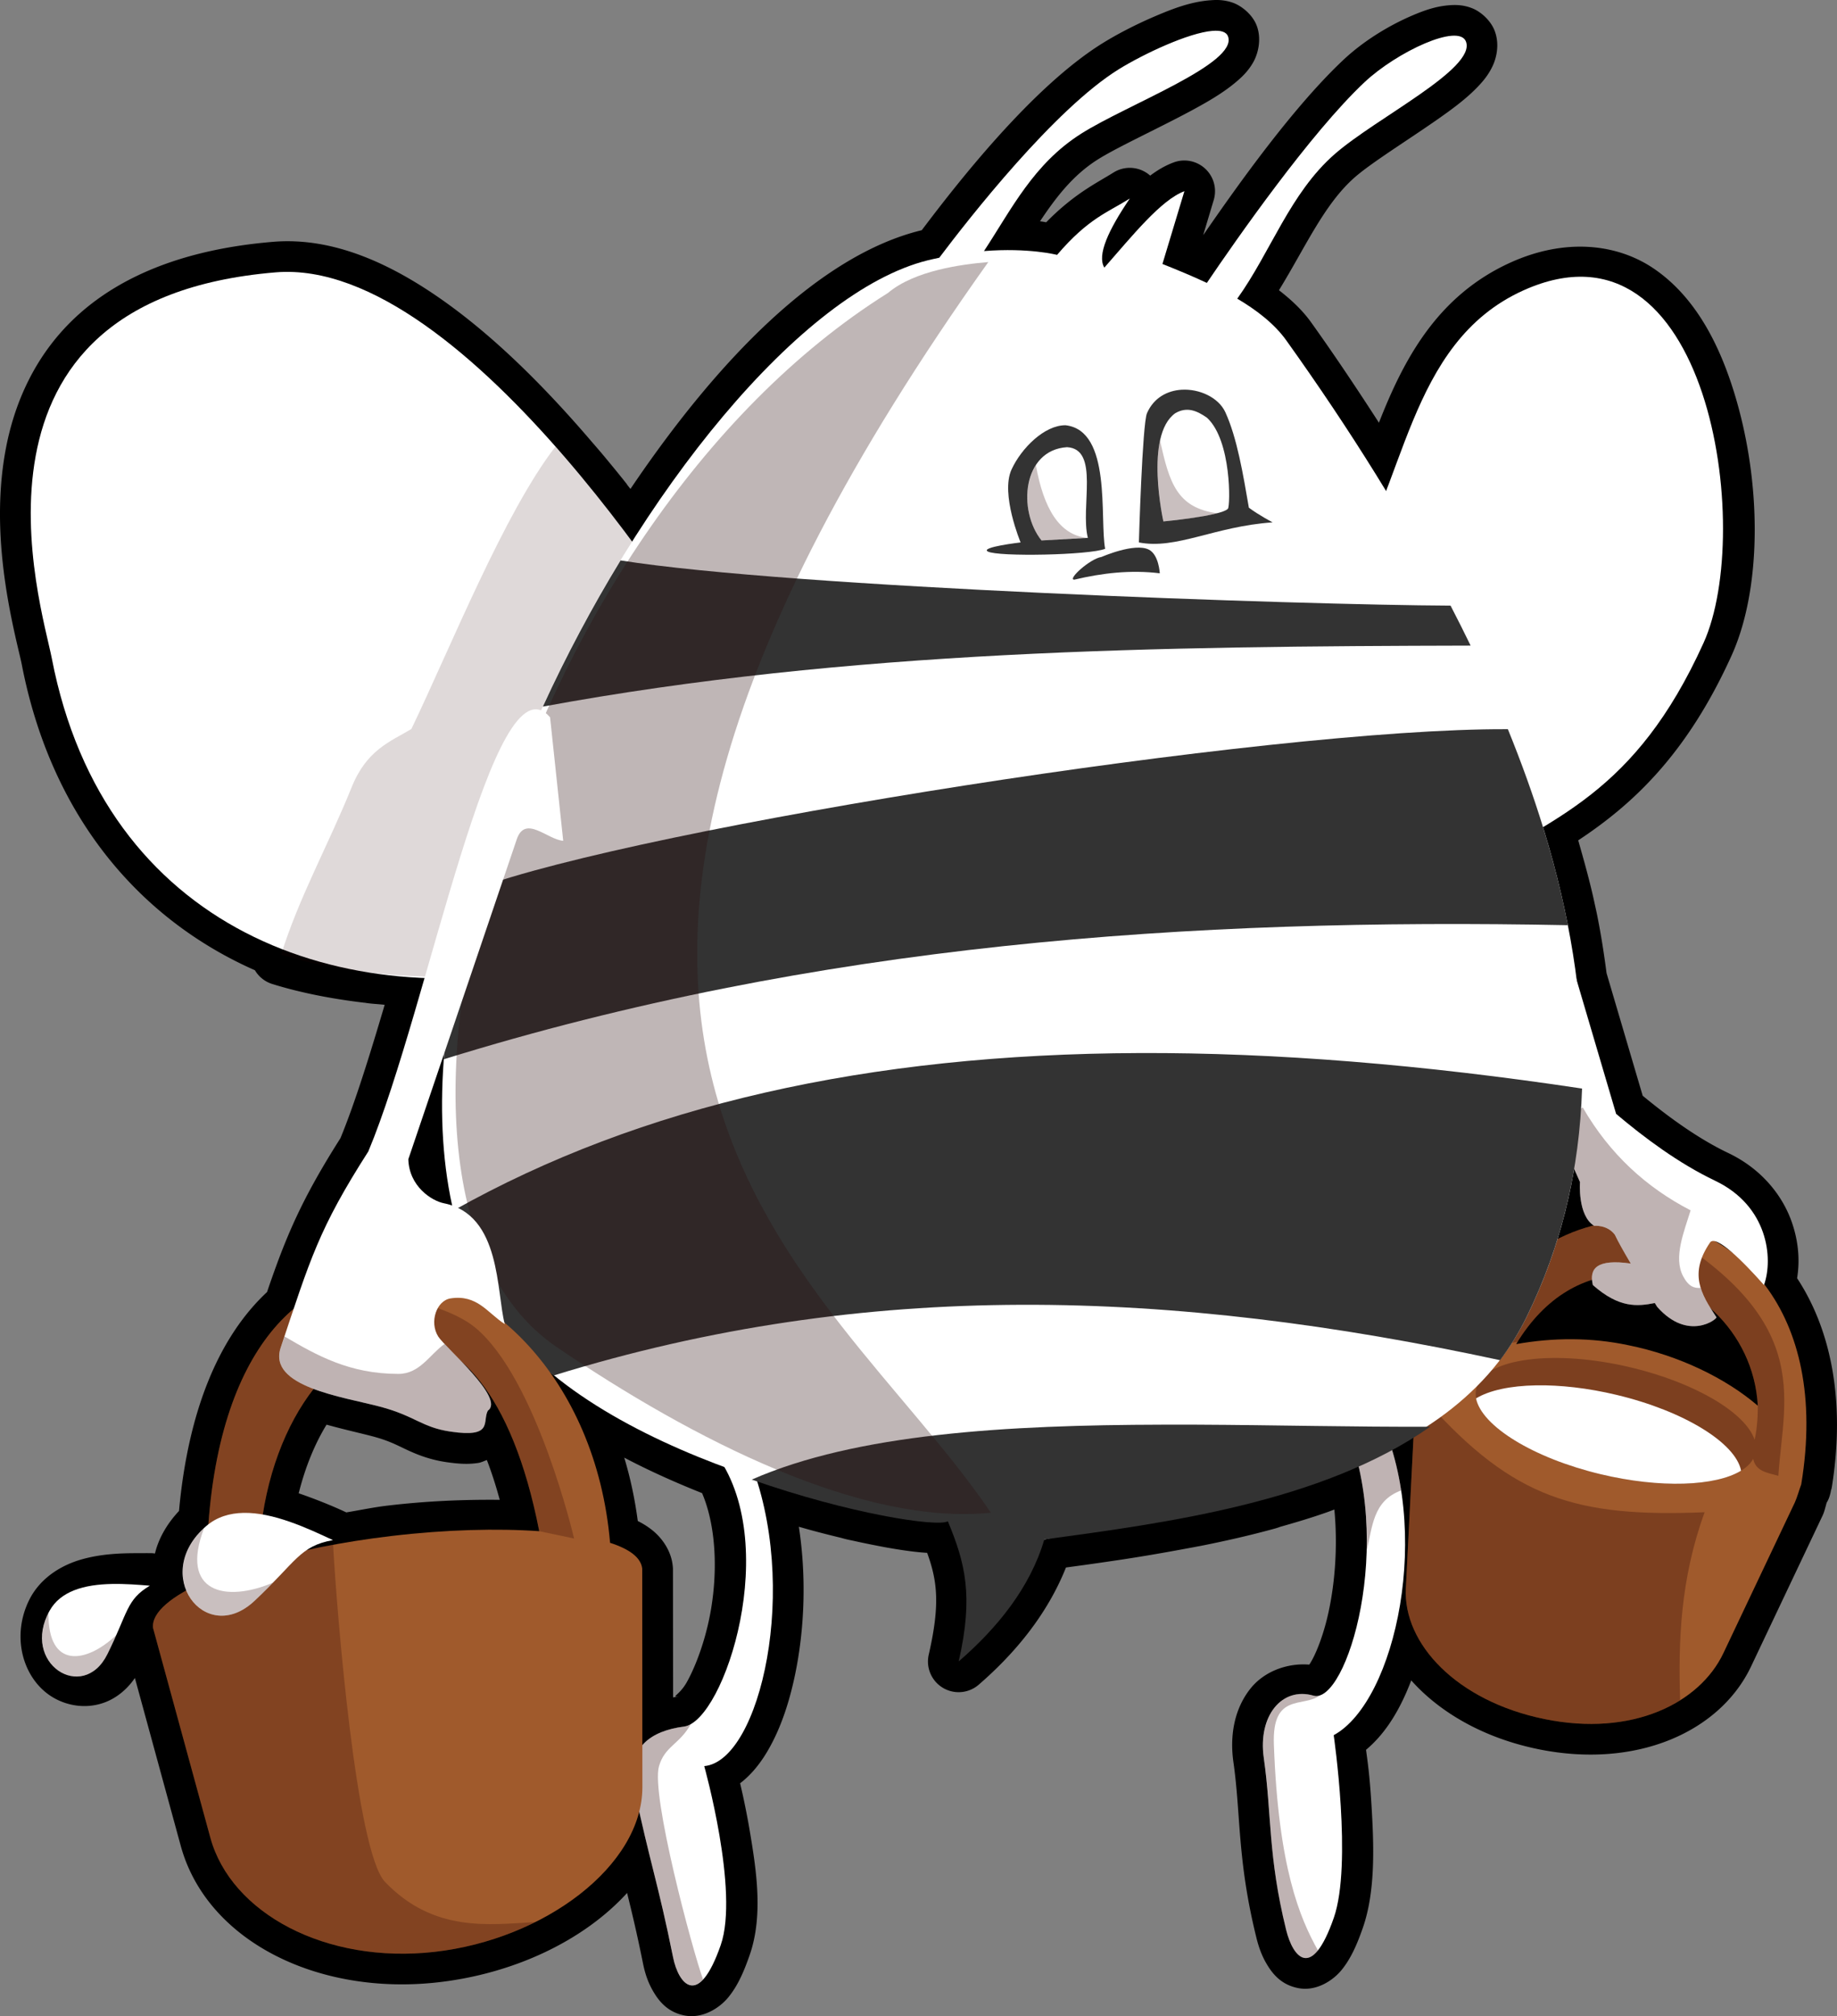 <?xml version="1.0" encoding="UTF-8" standalone="no"?>
<!-- Created with Inkscape (http://www.inkscape.org/) -->

<svg
   xmlns:dc="http://purl.org/dc/elements/1.1/"
   xmlns:cc="http://creativecommons.org/ns#"
   xmlns:rdf="http://www.w3.org/1999/02/22-rdf-syntax-ns#"
   xmlns:svg="http://www.w3.org/2000/svg"
   xmlns="http://www.w3.org/2000/svg"
   xmlns:sodipodi="http://sodipodi.sourceforge.net/DTD/sodipodi-0.dtd"
   xmlns:inkscape="http://www.inkscape.org/namespaces/inkscape"
   version="1.1"
   width="360.626"
   height="395.702"
   id="svg2"
   style="display:inline"
   inkscape:version="0.48.1 "
   sodipodi:docname="bee_12_black_white_line_art.svg">
  <rect width="100%" height="100%" fill="#808080" stroke="none"/>
  <sodipodi:namedview
     pagecolor="#ffffff"
     bordercolor="#666666"
     borderopacity="1"
     objecttolerance="10"
     gridtolerance="10"
     guidetolerance="10"
     inkscape:pageopacity="0"
     inkscape:pageshadow="2"
     inkscape:window-width="640"
     inkscape:window-height="480"
     id="namedview42"
     showgrid="false"
     inkscape:zoom="0.7354023"
     inkscape:cx="157.06425"
     inkscape:cy="220.19046"
     inkscape:window-x="729"
     inkscape:window-y="42"
     inkscape:window-maximized="0"
     inkscape:current-layer="svg2" />
  <title
     id="title3976">bee</title>
  <defs
     id="defs4" />
  <path
     inkscape:connector-curvature="0"
     style="fill:#000000;fill-opacity:1;stroke:none"
     id="path3889"
     d="m 239.577,0.025 c -0.713,-0.051 -1.371,-0.017 -2,0.031 -3.852,0.297 -7.385,1.655 -11.094,3.25 -3.708,1.595 -7.285,3.474 -10,5.156 -14.01,8.678 -28.898,27.944 -35.531,36.719 -0.093,0.022 -0.155,0.039 -0.25,0.062 -19.624,4.871 -39.419,24.772 -56.938,50.719 -0.238,-0.306 -0.47,-0.591 -0.719,-0.906 a 6.023,6.023 0 0 0 0,-0.031 c 0.325,0.411 0.279,0.33 -0.156,-0.219 -1.436,-1.814 -2.92,-3.614 -4.438,-5.438 -0.833,-1.001 -1.664,-1.941 -2.438,-2.844 C 107.437,76.511 97.651,66.562 87.171,59.119 76.69,51.676 65.332,46.491 53.608,47.463 36.402,48.89 23.99,54.068 15.514,61.651 7.039,69.233 2.802,78.986 1.077,88.432 c -1.725,9.445 -1.115,18.692 0,26.25 1.115,7.558 2.826,13.815 3.188,15.688 5.873,30.402 23.609,50.271 45.781,60.062 a 6.023,6.023 0 0 0 3.375,2.688 c 5.525,1.724 11.682,2.925 18.125,3.688 0.042,0.005 0.083,-0.005 0.125,0 0.042,0.007 0.083,0.025 0.125,0.031 1.221,0.191 2.484,0.227 3.719,0.375 -2.972,10.07 -5.951,19.6 -8.688,26.188 -7.632,12.01 -10.7,19.298 -14.406,30.188 -9.236,8.621 -15.443,22.851 -17.281,42.969 -2.365,2.522 -4.009,5.384 -4.719,8.344 a 6.023,6.023 0 0 0 -0.719,-0.062 c -0.907,-0.013 -1.781,-2e-5 -2.594,0 -3.216,7e-5 -7.057,0.1 -10.969,1.188 -3.912,1.088 -8.319,3.579 -10.531,8.25 -3.481,7.35 -0.896,15.471 4.75,18.844 2.823,1.686 6.447,2.282 9.875,1.125 2.497,-0.843 4.663,-2.603 6.25,-4.906 l 9,32.938 c 5.086,18.622 26.843,29.479 50.562,26.781 14.66,-1.667 28.413,-8.042 37.062,-17.531 0.955,3.881 1.925,7.885 3.125,13.844 0.372,1.846 0.944,3.664 2,5.469 1.056,1.805 2.764,4.118 6.25,4.75 3.486,0.632 6.787,-1.476 8.531,-3.625 1.744,-2.149 2.933,-4.735 4.156,-8.25 2.694,-7.743 1.322,-16.652 0,-24.469 -0.608,-3.593 -1.287,-6.736 -1.875,-9.25 2.088,-1.585 3.788,-3.685 5.156,-5.938 2.572,-4.232 4.394,-9.441 5.625,-15.344 1.816,-8.711 2.3,-18.927 0.75,-29.062 0.652,0.184 1.32,0.377 1.875,0.531 2.084,0.576 4.104,1.089 6.062,1.562 -0.003,-8.4e-4 0.074,0.02 0.25,0.062 0.325,0.078 0.728,0.205 1.188,0.312 0.58,0.136 1.133,0.241 1.594,0.344 1.481,0.331 2.904,0.619 4.219,0.875 0.715,0.139 1.376,0.269 1.969,0.375 1.891,0.338 3.663,0.613 5.312,0.812 1.002,0.122 1.889,0.194 2.719,0.25 2.003,5.53 2.567,10.128 0.312,19.969 a 6.023,6.023 0 0 0 9.812,5.906 c 7.116,-6.158 13.452,-13.791 17.125,-23 1.145,-0.157 2.265,-0.306 3.438,-0.469 1.958,-0.272 3.878,-0.548 5.875,-0.844 0.43,-0.064 0.876,-0.127 1.281,-0.188 4.033,-0.607 8.175,-1.313 12.375,-2.094 0.886,-0.164 1.792,-0.325 2.688,-0.5 0.213,-0.042 0.503,-0.088 0.844,-0.156 4.834,-0.963 9.704,-2.066 14.562,-3.406 0.645,-0.178 0.952,-0.316 0.938,-0.312 3.074,-0.867 6.179,-1.789 9.25,-2.875 0.47,-0.167 0.959,-0.357 1.438,-0.531 0.747,7.779 0.01,15.559 -1.469,21.531 -0.964,3.895 -2.278,7.032 -3.25,8.594 -0.15,0.242 -0.097,0.156 -0.219,0.312 -4.396,-0.352 -8.844,1.377 -11.469,4.625 -3.132,3.875 -4.186,9.078 -3.406,14.531 1.48,10.356 0.72,19.095 4.5,34.406 0.431,1.747 1.012,3.499 2.062,5.25 1.051,1.751 2.729,4.034 6.219,4.688 3.49,0.654 6.778,-1.48 8.5,-3.625 1.722,-2.145 2.906,-4.716 4.125,-8.219 2.53,-7.271 2.17,-16.293 1.688,-24.219 -0.357,-5.872 -0.766,-8.46 -1.062,-10.719 3.979,-3.323 6.78,-8.11 8.875,-13.625 5.711,6.416 14.415,11.351 24.938,13.5 19.264,3.935 35.677,-3.375 41.781,-16.25 l 14.031,-29.594 c 0.386,-0.815 0.559,-1.704 0.812,-2.562 0.422,-0.633 0.705,-1.527 0.875,-2.594 l 0.062,0 c 0.016,-0.096 0.016,-0.185 0.031,-0.281 0.005,-0.04 0.027,-0.053 0.031,-0.094 2.732,-17.067 -0.204,-31.016 -6.812,-41.062 0.563,-3.427 0.299,-7.245 -1.094,-11.156 -1.833,-5.148 -5.916,-10.312 -12.406,-13.406 -5.918,-2.821 -11.74,-7.069 -16.812,-11.25 l -7.094,-24.062 c -0.49,-3.768 -1.079,-7.565 -1.844,-11.375 -0.182,-0.909 -0.385,-1.774 -0.562,-2.594 -0.864,-3.999 -2.005,-8.049 -3.156,-12.094 10.774,-7.115 21.338,-16.93 30.094,-36.25 6.18,-13.636 5.984,-35.321 -0.062,-53.438 -3.023,-9.058 -7.639,-17.331 -15.062,-22.438 -7.423,-5.106 -17.673,-6.049 -28.188,-1.312 -14.52,6.541 -21.089,19.189 -25.906,31.469 -4.214,-6.527 -8.574,-13.072 -13.281,-19.656 -1.782,-2.493 -3.998,-4.528 -6.344,-6.344 5.253,-8.563 8.911,-16.927 14.875,-22.156 3.258,-2.857 10.216,-7.167 16.156,-11.312 2.97,-2.073 5.719,-4.093 7.969,-6.438 1.125,-1.172 2.166,-2.424 2.969,-4.156 0.803,-1.732 1.314,-4.311 0.406,-6.781 -0.758,-2.062 -2.719,-3.822 -4.438,-4.5 -1.719,-0.678 -3.176,-0.689 -4.469,-0.594 -2.586,0.19 -4.813,0.96 -7.188,1.969 -4.749,2.018 -9.719,5.084 -13.594,8.719 -9.855,9.245 -20.646,24.418 -27.562,34.438 l 2.062,-6.875 a 6.023,6.023 0 0 0 -7.844,-7.406 c -1.761,0.651 -3.238,1.563 -4.625,2.594 a 6.023,6.023 0 0 0 -7.219,-0.594 c -3.23,2.03 -7.648,4.096 -13.188,9.75 -0.542,-0.078 -0.549,-0.115 -1.219,-0.188 3.159,-4.741 6.47,-9.043 11.281,-12.094 3.791,-2.404 11.572,-5.956 18.188,-9.5 3.308,-1.772 6.364,-3.53 8.906,-5.656 1.271,-1.063 2.476,-2.201 3.469,-3.938 0.992,-1.737 1.667,-4.575 0.719,-7.156 -0.832,-2.264 -3.084,-4.018 -4.812,-4.594 -0.864,-0.288 -1.63,-0.418 -2.344,-0.469 z M 64.108,279.619 c 3.487,0.964 6.849,1.712 9,2.281 2.948,0.781 4.352,1.505 6.312,2.438 1.96,0.933 4.603,2.103 8.156,2.625 2.442,0.358 4.357,0.477 6.375,0.156 0.513,-0.082 1.076,-0.367 1.625,-0.562 0.904,2.339 1.746,4.931 2.531,7.812 -6.797,-0.063 -14.057,0.198 -21.938,1.125 -2.902,0.342 -5.442,0.892 -8.188,1.344 a 6.023,6.023 0 0 0 -0.062,-0.031 c -2.556,-1.196 -5.805,-2.523 -9.281,-3.719 1.307,-5.218 3.2,-9.765 5.469,-13.469 z m 58.438,6.469 c 4.999,2.635 10.145,4.918 15.281,6.969 3.046,7.123 3.141,17.225 1.156,25.781 -1.069,4.608 -2.686,8.719 -4.188,11.375 -1.502,2.656 -3.368,2.955 -1.281,2.688 -0.452,0.058 -0.918,0.171 -1.375,0.25 l -0.031,-25.281 a 6.023,6.023 0 0 0 -0.062,-0.688 c -0.34,-2.922 -2.142,-5.391 -4.062,-6.906 -0.892,-0.703 -1.802,-1.26 -2.781,-1.75 -0.576,-4.348 -1.466,-8.502 -2.656,-12.438 z" />
  <path
     inkscape:connector-curvature="0"
     style="fill:#ffffff;fill-opacity:1;stroke:none"
     id="path3743"
     d="m 140.245,284.964 c 13.536,17.53 1.924,52.898 -5.974,53.91 -6.376,0.817 -11.465,4.044 -9.744,12.23 3.038,14.452 4.669,18.466 7.612,33.079 1.062,5.274 4.985,10.123 9.351,-2.428 3.661,-10.525 -3.24,-35.121 -3.24,-35.121 10.984,-0.968 18.962,-35.45 8.796,-60.339 l -6.801,-1.331 z" />
  <path
     inkscape:connector-curvature="0"
     style="fill:#a05a2c;fill-opacity:1;stroke:none"
     id="path3759"
     d="m 320.546,239.494 c -14.162,0.205 -28.783,9.649 -35.219,28.906 -4.531,2.843 -7.482,6.679 -7.719,11.344 l -1.625,32 c -0.552,10.865 10.001,22.139 27.219,25.656 17.218,3.517 30.464,-3.108 35.125,-12.938 l 14.031,-29.594 c 0.515,-1.158 0.816,-2.394 1.25,-3.531 5.653,-34.337 -13.248,-52.131 -33.062,-51.844 z m -1.562,10.688 c 12.942,-0.085 25.313,11.057 26.094,25.719 -6.29,-5.402 -15.5,-9.872 -25.406,-11.875 -7.279,-1.544 -14.731,-1.522 -22.031,-0.219 5.774,-9.575 13.659,-13.575 21.344,-13.625 z" />
  <path
     inkscape:connector-curvature="0"
     style="fill:#ffffff;fill-opacity:1;stroke:none"
     id="path3745"
     d="m 263.817,278.892 c 10.363,23.876 0.479,55.788 -5.974,53.91 -6.172,-1.796 -10.928,3.949 -9.744,12.23 1.58,11.052 0.793,19.194 4.398,33.794 1.289,5.223 4.985,10.123 9.351,-2.428 3.661,-10.525 -0.025,-35.835 -0.025,-35.835 12.251,-6.669 19.544,-40.593 8.796,-62.864 l -6.801,1.194 z" />
  <path
     inkscape:connector-curvature="0"
     style="fill:#ffffff;fill-opacity:1;stroke:none"
     id="path3707"
     d="m 263.719,113.559 c 12.259,-17.514 12.366,-46.212 35.355,-56.569 36.414,-16.404 45.367,47.103 35.355,69.195 -13.46,29.702 -29.463,34.345 -47.477,45.457 l -23.234,-58.084 z" />
  <path
     inkscape:connector-curvature="0"
     style="fill:#ffffff;fill-opacity:1;stroke:none"
     id="path3705"
     d="m 140.48,130.732 c -1.515,-3.03 -48.522,-80.415 -86.368,-77.277 -65.056,5.394 -45.927,65.487 -43.942,75.761 10.319,53.414 57.242,70.037 101.015,60.104 l 29.294,-58.589 z" />
  <path
     inkscape:connector-curvature="0"
     style="opacity:0.15;fill:#2b0000;fill-opacity:1;stroke:none"
     id="path3821"
     d="m 109.046,87.65 c -10.048,13.008 -20.459,39.108 -28.288,55.434 -4.126,2.473 -8.748,4.053 -11.715,11.406 -4.568,11.323 -10.386,21.714 -13.854,32.883 15.761,4.919 38.781,5.836 55.982,1.933 l 10.281,-20.562 16.062,-42.938 c -4.889,-7.753 -15.394,-23.349 -28.469,-38.156 z" />
  <path
     inkscape:connector-curvature="0"
     style="opacity:0.3;fill:#2b0000;fill-opacity:1;stroke:none"
     id="path3964"
     d="m 320.546,239.494 c -13.542,0.196 -27.489,8.844 -34.312,26.438 3.352,-0.614 6.907,-1.922 11.469,-2.531 0.093,-0.045 0.188,-0.081 0.281,-0.125 5.742,-9.178 13.465,-13.045 21,-13.094 12.942,-0.085 25.313,11.057 26.094,25.719 -0.005,0.018 0.093,3.508 -0.625,6.688 -1.735,-5.237 -11.474,-11.138 -24.219,-14.188 -15.105,-3.614 -28.711,-1.838 -30.375,3.938 -1.664,5.776 9.239,13.386 24.344,17 14.273,3.415 27.185,2.035 29.969,-3 0.526,2.463 2.751,2.715 4.938,3.312 1.052,-15.688 7.47,-31.285 -26.375,-50.094 -0.731,-0.039 -1.453,-0.073 -2.188,-0.062 z" />
  <path
     inkscape:connector-curvature="0"
     style="fill:#ffffff;fill-opacity:1;stroke:none"
     id="path3770"
     d="m 305.639,179.213 -15.156,8.594 19.688,44.188 c 0,0 -0.502,6.573 2.781,8.594 0,0 2.547,-0.27 4.062,1.75 0.542,1.175 1.78,3.385 3.125,5.656 -6.683,-0.954 -8.221,0.973 -7.438,4.219 5.172,4.564 8.729,4.203 12.156,3.531 0.053,0.085 0.469,0.75 0.469,0.75 6.104,6.911 11.882,2.331 11.625,2.031 -3.153,-4.694 -5.361,-8.619 -1.25,-14.656 1.111,-1.631 6.392,3.588 10.594,8.344 1.879,-5.306 0.733,-15.546 -9.594,-20.469 -7.163,-3.415 -13.886,-8.438 -19.438,-13.125 l -11.625,-39.406 z" />
  <path
     inkscape:connector-curvature="0"
     style="opacity:0.3;fill:#2b0000;fill-opacity:1;stroke:none"
     id="path3937"
     d="m 270.608,277.713 -6.781,1.188 c 3.522,8.116 4.695,17.139 4.469,25.469 1.139,-4.589 1.174,-9.808 6.781,-11.844 -0.8,-5.204 -2.268,-10.252 -4.469,-14.812 z" />
  <path
     inkscape:connector-curvature="0"
     style="opacity:0.3;fill:#2b0000;fill-opacity:1;stroke:none"
     id="path3960"
     d="m 280.358,275.369 -2.812,5.688 -1.562,30.688 c -0.552,10.865 10.001,22.139 27.219,25.656 10.834,2.213 20.085,0.402 26.625,-3.688 -0.362,-11.584 0.038,-23.795 4.812,-36.906 -25.119,1.027 -37.495,-2.705 -54.281,-21.438 z" />
  <path
     inkscape:connector-curvature="0"
     style="fill:#ffffff;fill-opacity:1;stroke:none"
     id="path2891"
     d="m 238.046,6.057 c -4.733,0.365 -13.651,4.586 -18.406,7.531 -12.682,7.855 -29.444,29.296 -35.25,37 -0.739,0.158 -1.485,0.31 -2.25,0.5 -49.569,12.303 -127.692,156.766 -81.062,211.438 22.773,26.7 81.324,37.254 85.505,35.052 l 18.432,4.573 c 31.371,-6.93 78.227,-10.287 94.625,-43.562 26.281,-53.331 3.496,-120.973 -47.125,-191.781 -2.299,-3.216 -5.765,-5.91 -9.625,-8.188 6.589,-9.193 10.335,-20.663 19.094,-28.344 8.115,-7.116 27.775,-16.753 25.812,-22.094 -1.365,-3.715 -13.566,1.99 -19.906,7.938 -10.603,9.946 -25.249,30.957 -30.969,39.406 -2.998,-1.406 -6.021,-2.637 -8.719,-3.719 l 4.312,-14.281 c -4.576,1.692 -10.231,8.753 -15.719,15 -1.462,-2.438 0.759,-7.322 5,-13.562 -4.389,2.758 -8.118,3.867 -14.281,11.062 0,0 -5.496,-1.445 -14.344,-0.75 5.411,-8.221 9.705,-17.098 19.062,-23.031 9.115,-5.779 30.807,-13.753 28.844,-19.094 -0.341,-0.929 -1.454,-1.216 -3.031,-1.094 z" />
  <path
     inkscape:connector-curvature="0"
     style="fill:#333333;stroke:none"
     id="path3753"
     d="m 209.171,83.463 c -4.11,-0.024 -8.647,4.463 -10.594,8.688 -2.206,4.788 1.781,14.312 1.781,14.312 0,0 -8.005,0.926 -6.438,1.781 1.964,1.071 19.996,0.719 23.031,-0.531 -1.111,-5.969 1.357,-23.228 -7.781,-24.25 z" />
  <path
     inkscape:connector-curvature="0"
     style="fill:#ffffff;stroke:none"
     id="path3665"
     d="m 209.47,87.767 c 6.463,0.362 2.575,11.802 4.089,17.799 l -9.098,0.513 c -4.716,-5.862 -3.749,-17.742 5.009,-18.312 z" />
  <path
     inkscape:connector-curvature="0"
     style="fill:#333333;fill-opacity:1;stroke:none"
     id="path3749"
     d="m 231.952,76.494 c -2.765,0.17 -5.44,1.545 -6.781,4.594 -0.921,2.093 -1.594,25.375 -1.594,25.375 7.354,1.447 14.862,-3.158 26.25,-3.938 0,0 -2.738,-1.442 -4.656,-2.875 -1.12,-6.449 -2.298,-13.681 -4.625,-18.75 -1.309,-2.851 -5.039,-4.624 -8.594,-4.406 z" />
  <path
     inkscape:connector-curvature="0"
     style="fill:#333333;fill-opacity:1;stroke:none"
     id="path3675"
     d="m 225.537,107.879 c -2.79,-1.422 -9.286,1.429 -9.286,1.429 -2.297,0.353 -6.786,4.464 -5.357,4.464 5.545,-1.318 11.114,-1.947 16.786,-1.25 0,0 -0.174,-3.64 -2.143,-4.643 z" />
  <path
     inkscape:connector-curvature="0"
     style="opacity:0.3;fill:#2b0000;fill-opacity:1;stroke:none"
     id="path3942"
     d="m 310.702,217.338 -5.281,4 4.75,10.656 c 0,0 -0.502,6.573 2.781,8.594 0,0 2.547,-0.27 4.062,1.75 0.542,1.175 1.78,3.385 3.125,5.656 -6.683,-0.954 -8.221,0.973 -7.438,4.219 5.172,4.564 8.729,4.203 12.156,3.531 0.053,0.085 0.469,0.75 0.469,0.75 6.104,6.911 11.882,2.331 11.625,2.031 -1.331,-1.981 -2.504,-3.826 -3.094,-5.75 -1.247,0.086 -2.377,-0.232 -3.469,-2.344 -1.892,-3.659 0.211,-8.682 1.5,-12.875 -8.673,-4.485 -15.881,-11.021 -21.188,-20.219 z" />
  <path
     inkscape:connector-curvature="0"
     style="fill:#333333;fill-opacity:1;stroke:none"
     id="path3690"
     d="m 121.827,109.994 c -5.529,9.062 -10.686,18.727 -15.25,28.688 60.245,-11.099 120.907,-11.825 182.125,-11.969 -1.261,-2.609 -2.578,-5.217 -3.938,-7.844 -29.264,-0.135 -129.416,-3.535 -162.938,-8.875 z m 173.875,33.125 c -46.473,-0.195 -169.657,19.212 -202.438,31.375 -3.2,11.378 -5.332,22.661 -6.125,33.406 72.983,-22.668 146.519,-27.773 220.656,-26.312 -2.445,-12.49 -6.434,-25.336 -11.781,-38.469 -0.11,-6.9e-4 -0.201,4.7e-4 -0.312,0 z m -72.062,63.562 c -53.276,0.206 -97.759,10.195 -134.625,30.906 2.203,9.467 6.098,17.944 12.062,24.938 2.233,2.618 4.798,5.109 7.625,7.438 61.562,-19.064 121.178,-16.928 185.781,-3 1.936,-2.583 3.671,-5.361 5.156,-8.375 6.926,-14.055 10.438,-29.099 10.938,-44.938 -31.271,-4.704 -60.216,-7.072 -86.938,-6.969 z m 4.5,72.938 c -30.444,0.067 -60.009,1.757 -80.562,10.781 19.096,6.699 36.295,9.349 38.5,8.188 3.349,8.08 5.098,14.523 2.125,27.5 7.56,-6.543 14.025,-14.471 16.812,-23.938 23.647,-3.217 54.454,-7.239 75.75,-22.125 -14.679,0.064 -30.37,-0.336 -46,-0.406 -2.209,-0.01 -4.422,-0.005 -6.625,0 z" />
  <path
     inkscape:connector-curvature="0"
     style="opacity:0.3;fill:#2b0000;fill-opacity:1;stroke:none"
     id="path3922"
     d="m 135.639,338.369 c -0.464,0.267 -0.929,0.443 -1.375,0.5 -6.376,0.817 -11.471,4.033 -9.75,12.219 3.038,14.452 4.682,18.48 7.625,33.094 0.768,3.815 3.027,7.369 5.875,4.312 -2.096,-5.783 -10.27,-36.262 -8.645,-41.843 1.151,-3.954 3.985,-4.227 6.27,-8.282 z" />
  <path
     inkscape:connector-curvature="0"
     style="fill:#a05a2c;fill-opacity:1;stroke:none"
     id="path3732"
     d="m 74.577,250.213 c -17.92,0.65 -34.238,18.32 -34.031,60 -6.86,2.99 -10.853,6.277 -10.5,9.312 l 11.25,41.156 c 4.033,14.768 22.578,24.85 44.062,22.406 21.485,-2.444 40.765,-16.862 40.75,-32.344 l -0.031,-42.875 c -0.251,-2.156 -2.466,-3.82 -6.312,-5.062 -2.762,-32.453 -24.988,-53.326 -45.188,-52.594 z m 3.875,12.312 c 10.876,-0.355 22.033,10.491 27.406,38 -8.197,-0.573 -18.231,-0.326 -28.969,0.938 -9.736,1.146 -18.689,2.994 -26.125,5.156 0.558,-25.209 13.893,-43.643 27.688,-44.094 z" />
  <path
     inkscape:connector-curvature="0"
     style="opacity:0.3;fill:#280b0b;fill-opacity:1;stroke:none"
     id="path3772"
     d="m 174.32,57.496 c 5.219,-4.406 14.479,-5.623 19.698,-6.061 -110.866,155.677 -31.988,197.485 0.505,245.467 -25.266,2.564 -58.356,-14.246 -85.246,-32.526 -45.186,-30.717 -8.884,-160.574 65.043,-206.88 z" />
  <path
     inkscape:connector-curvature="0"
     style="opacity:0.25;fill:#2b0000;fill-opacity:1;stroke:none"
     id="path3896"
     d="m 64.921,252.369 c -13.719,5.844 -24.544,23.852 -24.375,57.844 -6.86,2.99 -10.853,6.277 -10.5,9.312 l 11.25,41.156 c 4.033,14.768 22.578,24.85 44.062,22.406 7.008,-0.797 13.773,-2.877 19.719,-5.844 -9.059,0.5 -19.907,2.101 -29.487,-7.872 -5.679,-5.912 -9.465,-52.949 -10.201,-66.19 -5.305,0.979 -10.229,2.159 -14.625,3.438 0.558,-25.209 13.893,-43.643 27.688,-44.094 10.876,-0.355 22.033,10.491 27.406,38 l 6.844,1.438 c 0,0 -7.346,-31.448 -19.44,-41.422 -7.55,-6.226 -28.341,-8.171 -28.341,-8.171 z" />
  <path
     inkscape:connector-curvature="0"
     style="fill:#ffffff;fill-opacity:1;stroke:none"
     id="path3730"
     d="m 107.986,140.776 c -11.14,-12.826 -23.789,56.816 -35.684,85.224 -9.733,15.197 -11.415,21.161 -17.202,38.517 -2.553,7.657 12.176,9.625 19.533,11.573 6.905,1.828 8.132,4.056 13.83,4.893 8.454,1.241 6.179,-1.933 7.302,-4.114 3.483,-2.388 -8.347,-12.341 -9.735,-14.547 -1.789,-2.844 -0.34,-7.075 2.443,-7.492 5.18,-0.776 7.13,2.747 10.619,5.056 -1.677,-6.326 -0.694,-21.486 -11.942,-23.721 -2.431,-0.483 -6.848,-3.338 -6.989,-8.646 l 21.282,-62.78 c 1.662,-4.902 6.065,0.092 9.122,0.282 l -2.582,-24.244 z" />
  <path
     inkscape:connector-curvature="0"
     style="fill:#ffffff;fill-opacity:1;stroke:none"
     id="path3755"
     d="m 47.764,296.932 c -2.662,0.059 -5.165,0.781 -7.25,2.562 -11.052,9.443 -0.259,23.819 9.438,14.719 8.241,-7.735 8.863,-10.756 15.406,-11.938 -5.05,-2.362 -11.738,-5.473 -17.594,-5.344 z" />
  <path
     inkscape:connector-curvature="0"
     style="fill:#ffffff;fill-opacity:1;stroke:none"
     id="path3670"
     d="m 236.952,81.994 c 4.844,4.481 4.578,17.311 4.107,17.848 -1.25,1.429 -12.67,2.5 -12.67,2.5 0,0 -3.79,-16.871 2.326,-21.241 2.312,-1.344 4.264,-0.492 6.237,0.893 z" />
  <path
     inkscape:connector-curvature="0"
     style="opacity:0.25;fill:#2b0000;fill-opacity:1;stroke:none"
     id="path3826"
     d="m 203.358,91.307 c -2.656,4.11 -2.094,10.819 1.094,14.781 l 8.875,-0.531 c -5.317,-0.601 -8.428,-5.646 -9.969,-14.25 z" />
  <path
     inkscape:connector-curvature="0"
     style="opacity:0.25;fill:#2b0000;fill-opacity:1;stroke:none"
     id="path3831"
     d="m 227.733,86.432 c -1.447,6.581 0.656,15.906 0.656,15.906 0,0 6.947,-0.627 10.594,-1.594 -7.908,-1.069 -9.436,-5.949 -11.25,-14.312 z" />
  <path
     inkscape:connector-curvature="0"
     style="opacity:0.25;fill:#2b0000;fill-opacity:1;stroke:none"
     id="path3902"
     d="m 40.077,299.901 c -10.296,9.441 0.315,23.285 9.875,14.312 1.445,-1.356 2.607,-2.512 3.656,-3.594 -9.298,3.961 -18.421,1.973 -13.531,-10.719 z" />
  <path
     inkscape:connector-curvature="0"
     style="opacity:0.6;fill:#ffffff;fill-opacity:1;stroke:none"
     id="path3908"
     d="m 42.322,299.129 c -1.585,1.235 1.365,4.303 4.196,2.321 1.786,-1.25 5.625,-3.214 5.625,-3.214 -3.175,-0.571 -6.483,-1.709 -9.821,0.893 z" />
  <path
     inkscape:connector-curvature="0"
     style="fill:#ffffff;fill-opacity:1;stroke:none"
     id="path3910"
     d="m 14.525,312.138 c -2.008,0.798 -3.709,2.057 -4.79,4.002 -5.735,10.313 6.546,18.194 11.346,8.526 4.08,-8.217 3.698,-10.692 8.342,-13.443 -4.51,-0.368 -10.48,-0.841 -14.898,0.915 z" />
  <path
     inkscape:connector-curvature="0"
     style="opacity:0.25;fill:#2b0000;fill-opacity:1;stroke:none"
     id="path3912"
     d="m 9.517,316.573 c -5.16,10.097 6.831,17.625 11.564,8.093 0.715,-1.441 1.272,-2.649 1.764,-3.769 -5.952,5.646 -13.456,6.715 -13.329,-4.324 z" />
  <path
     inkscape:connector-curvature="0"
     style="opacity:0.6;fill:#ffffff;fill-opacity:1;stroke:none"
     id="path3914"
     d="m 11.007,315.35 c -0.856,1.388 2.257,2.887 3.85,0.578 1.005,-1.456 3.37,-4.038 3.37,-4.038 -2.577,0.464 -5.416,0.535 -7.219,3.459 z" />
  <path
     inkscape:connector-curvature="0"
     style="opacity:0.3;fill:#2b0000;fill-opacity:1;stroke:none"
     id="path3916"
     d="m 55.858,262.307 c -0.25,0.753 -0.483,1.419 -0.75,2.219 -2.553,7.657 12.174,9.614 19.531,11.562 6.905,1.828 8.114,4.07 13.812,4.906 8.454,1.241 6.189,-1.944 7.312,-4.125 2.974,-2.039 -5.18,-9.556 -8.5,-13.094 -2.928,2.107 -4.855,5.878 -9.049,5.879 -9.599,0.004 -16.019,-3.625 -22.357,-7.348 z" />
  <path
     inkscape:connector-curvature="0"
     style="opacity:0.3;fill:#2b0000;fill-opacity:1;stroke:none"
     id="path3927"
     d="m 255.608,332.463 c -5.029,0.01 -8.536,5.317 -7.5,12.562 1.58,11.052 0.77,19.212 4.375,33.812 0.967,3.917 3.308,7.641 6.25,3.969 -3.551,-6.319 -7.778,-16.256 -8.656,-40.438 -0.372,-10.247 5.813,-7.178 9,-9.594 -0.424,0.136 -0.815,0.149 -1.219,0.031 -0.772,-0.225 -1.532,-0.345 -2.25,-0.344 z" />
  <path
     inkscape:connector-curvature="0"
     style="fill:#ffffff;fill-opacity:1;stroke:none"
     id="path3950"
     d="m 301.546,271.901 c -5.043,0.089 -9.183,0.98 -11.781,2.562 1.076,5.398 11.14,11.693 24.438,14.875 11.754,2.813 22.579,2.367 27.594,-0.688 -1.043,-5.405 -11.115,-11.687 -24.438,-14.875 -5.664,-1.355 -11.123,-1.958 -15.812,-1.875 z" />
  <path
     inkscape:connector-curvature="0"
     style="opacity:0.7;fill:#ffffff;fill-opacity:1;stroke:none"
     id="path3970"
     d="m 332.585,283.603 a 3.929,2.143 21.485 1 1 -7.311,-2.878 3.929,2.143 21.485 1 1 7.311,2.878 z" />
</svg>
